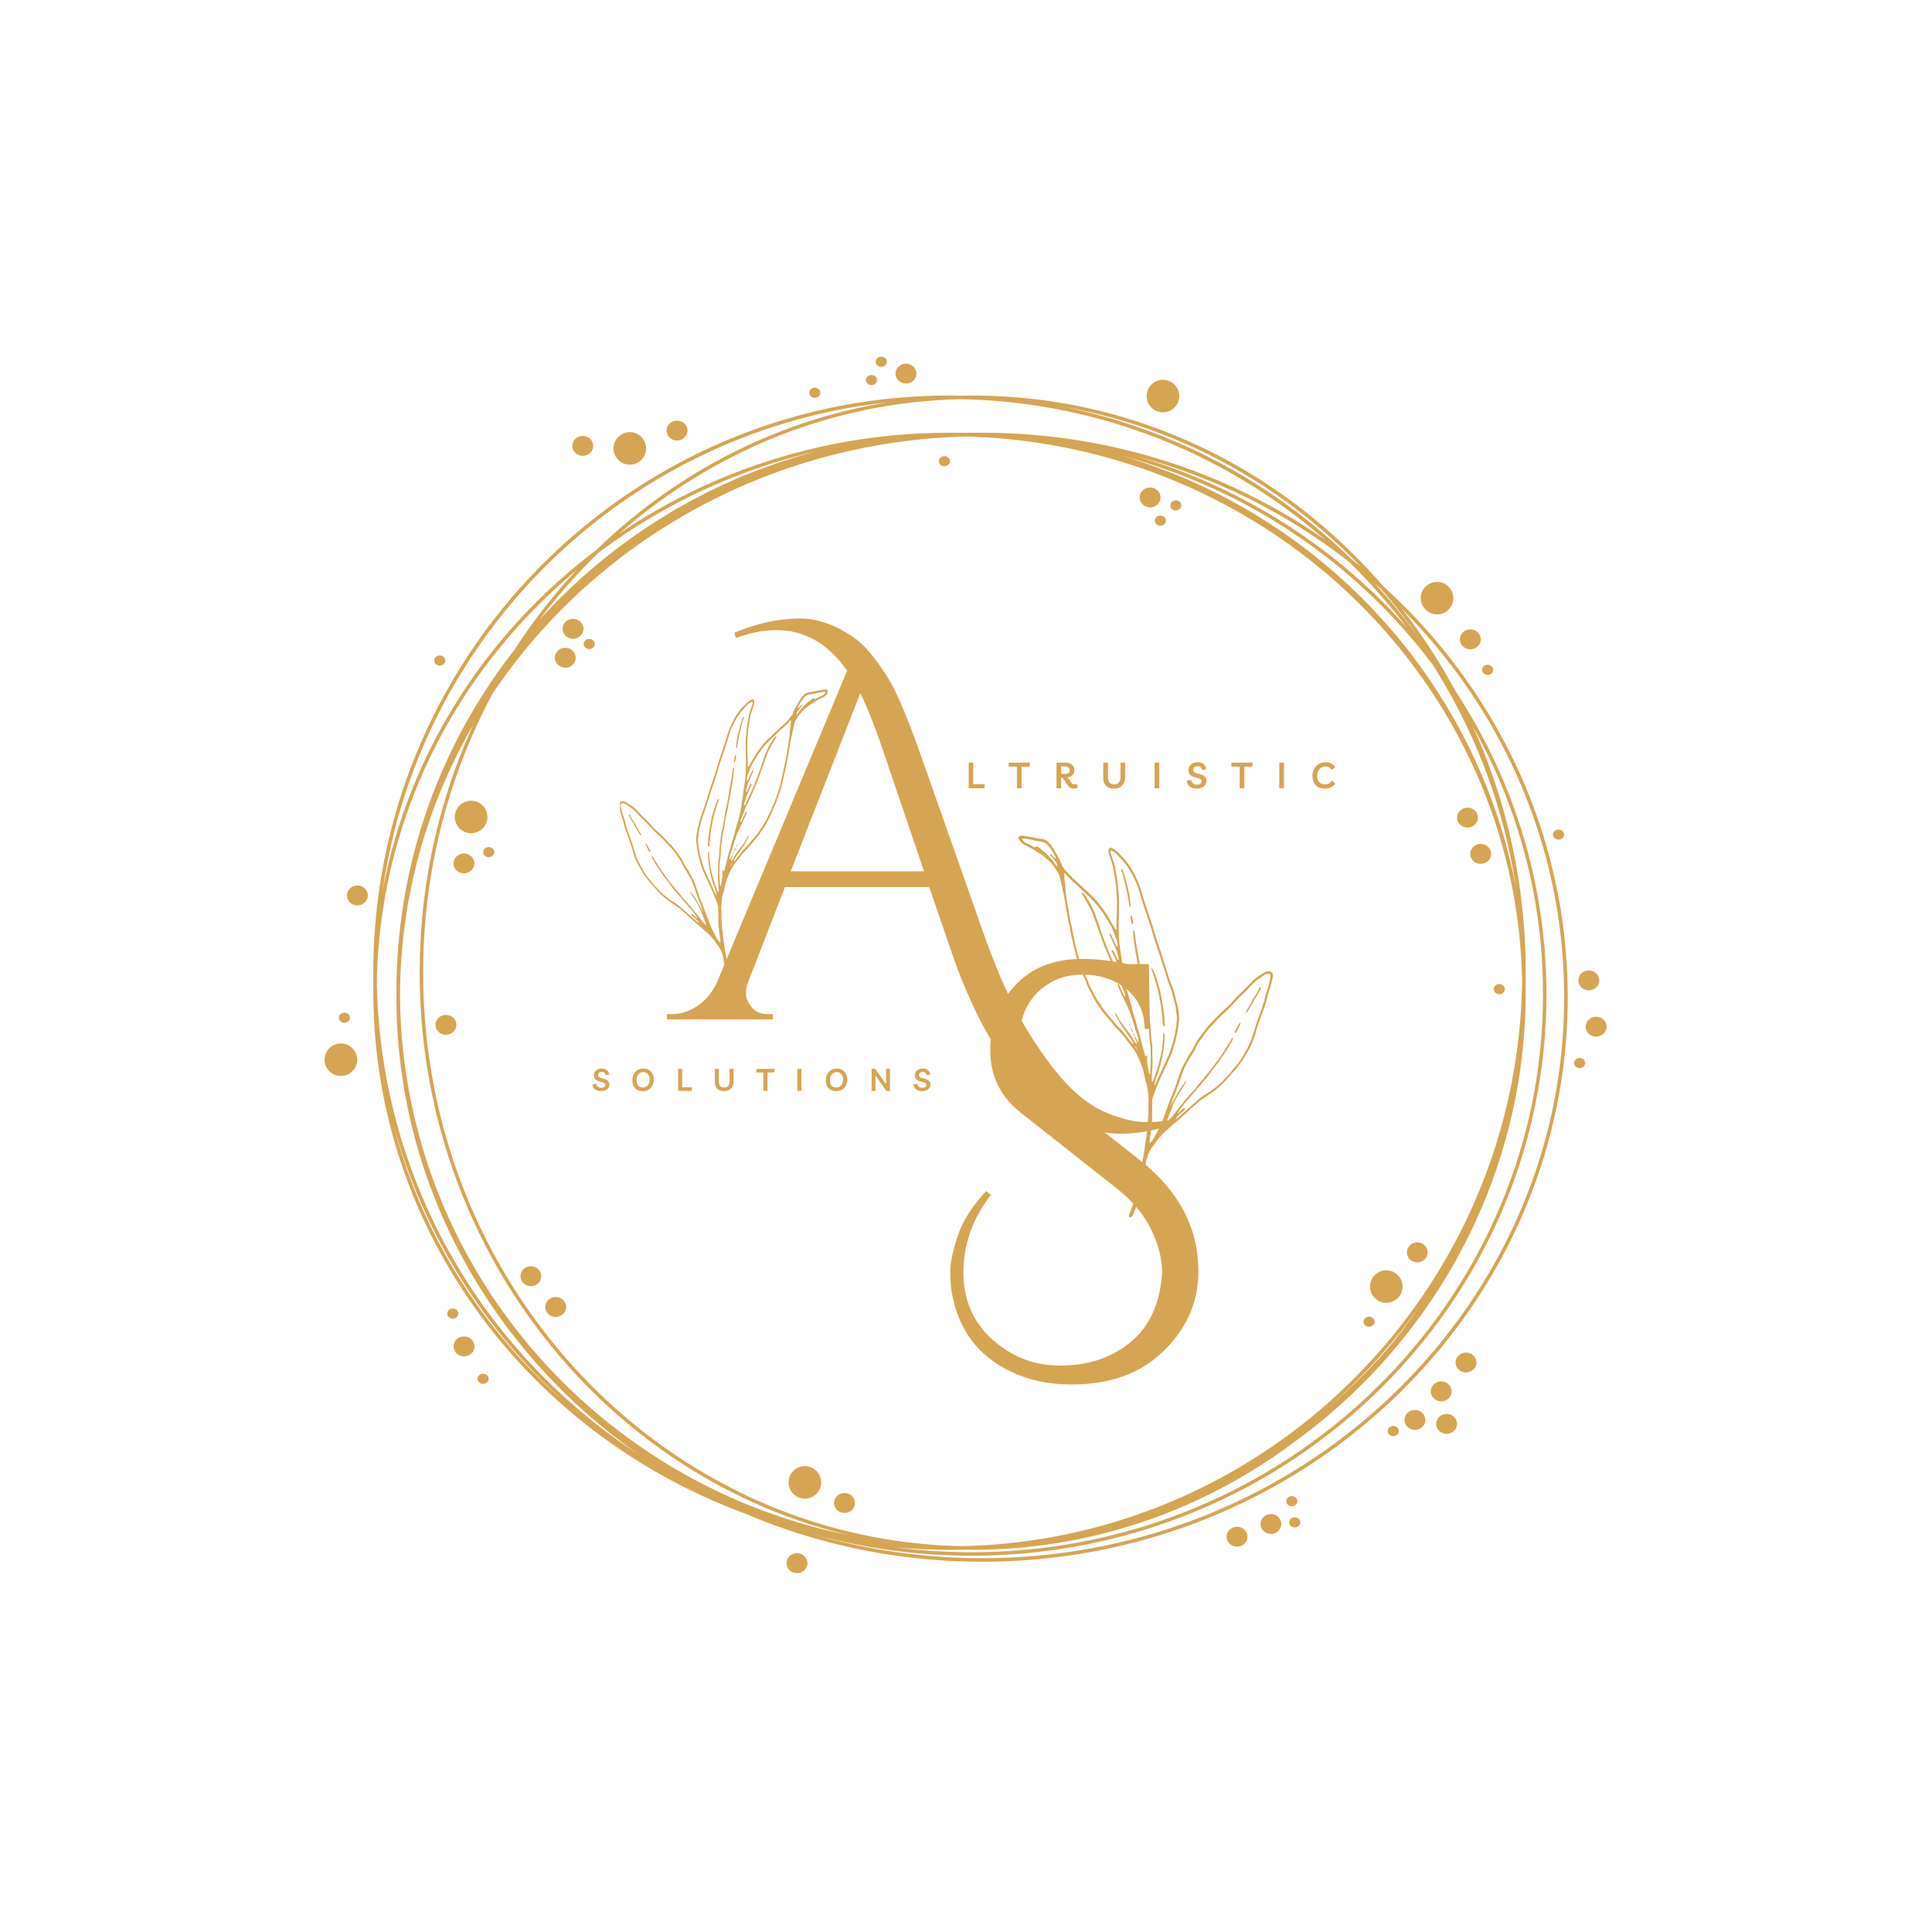 <?xml version="1.0" encoding="UTF-8"?>
<svg data-bbox="63 69.234 248.835 236.103" xmlns="http://www.w3.org/2000/svg" width="500" viewBox="0 0 375 375" height="500" data-type="color">
    <g>
        <defs>
            <clipPath id="c9a67af9-daf4-4a19-b48d-79fea84ec6b1">
                <path d="M63 69.203h248.98v236.25H63Zm0 0"/>
            </clipPath>
            <clipPath id="f27c066c-82bb-40a9-92fd-c3ee0c37c5ec">
                <path d="M197.633 162.184h49.5v74.25h-49.5Zm0 0"/>
            </clipPath>
            <clipPath id="84ea913f-7bee-48e8-96ca-f32eff0fa238">
                <path d="M120.348 133.813h40.265v60.75h-40.265Zm0 0"/>
            </clipPath>
        </defs>
        <g clip-path="url(#c9a67af9-daf4-4a19-b48d-79fea84ec6b1)">
            <path fill="#d6a553" d="M122.254 83.879a3.16 3.16 0 0 1 3.152 3.152 3.162 3.162 0 0 1-6.324 0c0-1.738 1.426-3.152 3.172-3.152M66.152 202.535c1.746 0 3.172 1.414 3.172 3.156 0 1.739-1.426 3.153-3.172 3.153A3.15 3.15 0 0 1 63 205.69a3.15 3.15 0 0 1 3.152-3.156m212.782-89.59a3.15 3.15 0 0 1 3.152 3.153 3.147 3.147 0 0 1-3.152 3.156 3.163 3.163 0 0 1-3.172-3.156c0-1.739 1.422-3.153 3.172-3.153m-53.215-39.23a3.166 3.166 0 0 1 3.172 3.156 3.162 3.162 0 0 1-6.324 0 3.16 3.16 0 0 1 3.152-3.156M309.8 197.352c1.12 0 2.035.863 2.035 1.925 0 1.067-.914 1.93-2.035 1.93-1.117 0-2.012-.863-2.012-1.93 0-1.062.895-1.925 2.012-1.925m-24.399-75.184c1.118 0 2.012.863 2.012 1.926 0 1.066-.894 1.93-2.012 1.93-1.12 0-2.035-.864-2.035-1.93 0-1.063.914-1.926 2.035-1.926M131.406 81.645c1.117 0 2.031.863 2.031 1.93 0 1.062-.914 1.929-2.03 1.929-1.118 0-2.012-.867-2.012-1.93 0-1.066.894-1.93 2.011-1.93m-18.3 2.976c1.117 0 2.03.863 2.03 1.926 0 1.066-.913 1.93-2.03 1.93-1.122 0-2.016-.864-2.016-1.93 0-1.063.894-1.926 2.015-1.926m-43.743 87.26c1.121 0 2.035.863 2.035 1.93 0 1.062-.914 1.93-2.035 1.93-1.117 0-2.011-.868-2.011-1.93 0-1.067.894-1.93 2.011-1.93m20.703 87.531c1.118 0 2.032.863 2.032 1.926 0 1.066-.914 1.93-2.032 1.93-1.12 0-2.015-.864-2.015-1.93 0-1.063.894-1.926 2.015-1.926m64.622 42.07c1.12 0 2.035.864 2.035 1.926 0 1.067-.914 1.93-2.036 1.93-1.117 0-2.011-.863-2.011-1.93 0-1.062.894-1.926 2.012-1.926m85.43-5.136c1.116 0 2.01.867 2.01 1.93s-.894 1.925-2.01 1.925c-1.122 0-2.036-.863-2.036-1.926s.914-1.93 2.035-1.93m44.429-33.813c1.117 0 2.035.864 2.035 1.93 0 1.062-.918 1.926-2.035 1.926s-2.012-.864-2.012-1.926c0-1.066.895-1.93 2.012-1.93m-4.82 5.61c1.117 0 2.035.863 2.035 1.93 0 1.062-.918 1.925-2.035 1.925-1.098 0-2.012-.863-2.012-1.926 0-1.066.914-1.93 2.012-1.93m-5.082 5.539c1.117 0 2.011.863 2.011 1.93 0 1.062-.894 1.925-2.011 1.925-1.122 0-2.036-.863-2.036-1.926 0-1.066.914-1.93 2.036-1.93m6.14.773c1.117 0 2.031.867 2.031 1.93 0 1.066-.914 1.93-2.03 1.93-1.118 0-2.016-.864-2.016-1.93 0-1.063.898-1.93 2.015-1.93m-34.101 19.426c1.117 0 2.011.863 2.011 1.926 0 1.066-.894 1.93-2.011 1.93-1.118 0-2.012-.864-2.012-1.93 0-1.063.894-1.926 2.012-1.926m4.046-3.477c.61 0 1.079.442 1.079.98 0 .544-.47.981-1.079.981-.59 0-1.058-.437-1.058-.98 0-.54.469-.98 1.058-.98m.59 4.114c.59 0 1.059.441 1.059.98 0 .543-.469.984-1.059.984-.61 0-1.078-.44-1.078-.984 0-.539.469-.98 1.078-.98m19.133-17.73c.59 0 1.059.437 1.059.98 0 .539-.469.98-1.059.98-.61 0-1.078-.441-1.078-.98 0-.543.469-.98 1.078-.98M169.148 72.792c.59 0 1.079.441 1.079.98 0 .54-.489.98-1.079.98s-1.078-.44-1.078-.98c0-.539.489-.98 1.078-.98m-83.78 54.43c.589 0 1.058.437 1.058.98 0 .54-.469.98-1.059.98-.61 0-1.078-.44-1.078-.98 0-.543.469-.98 1.078-.98m72.777-51.977c.59 0 1.078.442 1.078.98 0 .544-.489.981-1.078.981-.61 0-1.079-.437-1.079-.98 0-.54.47-.98 1.079-.98m12.914-6.012c.59 0 1.078.438 1.078.98 0 .54-.489.981-1.078.981s-1.079-.441-1.079-.98c0-.543.489-.98 1.079-.98M66.844 196.563c.59 0 1.078.437 1.078.98 0 .539-.488.977-1.078.977s-1.078-.438-1.078-.977c0-.543.488-.98 1.078-.98m21.047 57.425c.59 0 1.078.442 1.078.98 0 .544-.489.981-1.078.981-.61 0-1.079-.437-1.079-.98 0-.54.47-.98 1.079-.98m5.875 12.66c.609 0 1.078.438 1.078.98 0 .54-.469.977-1.078.977-.59 0-1.079-.437-1.079-.976 0-.543.489-.98 1.079-.98m212.843-61.289c.59 0 1.079.442 1.079.98 0 .544-.489.985-1.079.985s-1.078-.441-1.078-.984c0-.54.489-.98 1.078-.98m-4.086-44.343c.59 0 1.055.437 1.055.98 0 .54-.465.98-1.055.98-.609 0-1.078-.44-1.078-.98 0-.543.47-.98 1.078-.98m-13.765-31.985c.586 0 1.074.438 1.074.98 0 .544-.488.981-1.074.981-.59 0-1.078-.437-1.078-.98s.488-.98 1.078-.98m19.62 59.336c1.118 0 2.036.863 2.036 1.926 0 1.066-.918 1.93-2.035 1.93s-2.012-.864-2.012-1.93c0-1.063.895-1.926 2.012-1.926M175.86 70.586c1.098 0 2.012.867 2.012 1.93s-.914 1.925-2.012 1.925c-1.12 0-2.035-.863-2.035-1.925s.914-1.93 2.035-1.93M72.457 190.796v-2.003c0-61.824 50.102-112.02 111.84-112.02.812 0 1.644.012 2.46.028.692-.012 1.364-.02 2.055-.02 31.579 0 60.008 14.278 79.649 36.977 22.043 19.988 35.832 48.36 35.832 79.805 0 60.468-50.941 109.566-113.672 109.566-16.371 0-31.926-3.34-45.996-9.348-42.176-15.531-72.168-55.086-72.168-101.379zm19.438-50.187c-9.09 15.676-14.254 33.739-14.254 52.953v.18c.629 51.453 37.8 94.27 87.03 104.211-47.64-11.437-83.206-55.996-83.206-109.16 0-17.246 3.742-33.586 10.43-48.184m183.867-16.261a111 111 0 0 0-7.707-10.047 178 178 0 0 0-1.282-1.14 110 110 0 0 1 8.989 11.187m-102 175.984c4.84.629 9.781.957 14.804.957 61.227 0 110.926-48.531 110.926-108.309 0-18.828-4.922-36.539-13.605-51.972 5.777 12.726 9.316 26.765 10.09 41.562a106 106 0 0 1 .16 6.223v3.609c0 2.043-.059 4.07-.16 6.086-1.872 33.309-18.973 62.63-44.536 81.246-17.629 13.258-39.265 21.07-62.628 21.07q-.615 0-1.223-.007c-.344.004-.692.004-1.035.004h-.672q-.794.01-1.586.008-3.14 0-6.223-.168a121 121 0 0 1-4.312-.309m-1.504-222.223c-50.469 5.457-90.856 44.801-97.992 94.82 5-26.745 20.152-50.085 41.441-66.136 15.352-14.906 34.875-25.18 56.55-28.684m105.844 50.942c-14.641-19.492-35.79-34.035-60.293-40.57 38.879 11.44 68.75 43.68 76.418 83.652a111 111 0 0 0-16.125-43.082m-20.133 143.992a109.4 109.4 0 0 0 11.531-11.465 107 107 0 0 0 6.262-8.34 112 112 0 0 1-17.793 19.805m37.476-82.582c-1.058-57.524-48.722-104.102-107.914-105.742-38.597 1-72.394 20.691-91.976 50.011-8.54 16.012-13.422 34.45-13.422 54.063 0 60.617 46.527 109.996 104.297 111.312 59.828-1.132 108.14-49.68 109.015-109.644m-26.375 56.105c1.75 0 3.172 1.41 3.172 3.153a3.166 3.166 0 0 1-3.172 3.156 3.16 3.16 0 0 1-3.148-3.156 3.16 3.16 0 0 1 3.148-3.153m-43.84-146.492c.59 0 1.079.438 1.079.98 0 .54-.489.981-1.079.981s-1.078-.441-1.078-.98c0-.543.489-.98 1.078-.98m40.508 155.492c.59 0 1.078.442 1.078.98 0 .544-.488.981-1.078.981s-1.078-.437-1.078-.98c0-.54.488-.98 1.078-.98M114.363 124.012c.59 0 1.078.441 1.078.98 0 .543-.488.98-1.078.98-.586 0-1.074-.437-1.074-.98 0-.539.488-.98 1.074-.98m-22.937 31.41c1.75 0 3.176 1.414 3.176 3.156 0 1.738-1.426 3.152-3.176 3.152a3.16 3.16 0 0 1-3.149-3.152 3.16 3.16 0 0 1 3.149-3.156m195.969 8.387c1.117 0 2.03.863 2.03 1.93 0 1.062-.913 1.929-2.03 1.929-1.122 0-2.016-.867-2.016-1.93 0-1.066.894-1.93 2.016-1.93m-2.543-7.036c1.097 0 2.011.868 2.011 1.93 0 1.063-.914 1.93-2.011 1.93-1.118 0-2.036-.867-2.036-1.93s.918-1.93 2.036-1.93m-176.993 94.98c1.118 0 2.032.864 2.032 1.93 0 1.063-.914 1.93-2.032 1.93-1.12 0-2.015-.867-2.015-1.93 0-1.066.894-1.93 2.015-1.93m-4.82-5.964c1.117 0 2.012.863 2.012 1.926 0 1.066-.895 1.93-2.012 1.93s-2.012-.864-2.012-1.93c0-1.063.895-1.926 2.012-1.926m-16.492-48.797c1.117 0 2.035.863 2.035 1.926 0 1.066-.918 1.93-2.035 1.93s-2.012-.864-2.012-1.93c0-1.063.895-1.926 2.012-1.926m8.316-32.574c.59 0 1.078.437 1.078.98 0 .54-.488.98-1.078.98s-1.078-.44-1.078-.98c0-.543.488-.98 1.078-.98m128.375-69.793c1.117 0 2.012.863 2.012 1.926 0 1.066-.895 1.93-2.012 1.93-1.12 0-2.035-.864-2.035-1.93 0-1.063.914-1.926 2.035-1.926m51.852 146.527c1.12 0 2.015.86 2.015 1.926 0 1.063-.894 1.93-2.015 1.93-1.117 0-2.012-.867-2.012-1.93 0-1.066.895-1.926 2.012-1.926M183.3 88.535c.59 0 1.079.442 1.079.985 0 .539-.488.976-1.078.976s-1.078-.437-1.078-.976c0-.543.488-.985 1.078-.985m-27.085 196.04a3.166 3.166 0 0 1 3.172 3.155 3.166 3.166 0 0 1-3.172 3.157 3.15 3.15 0 0 1-3.153-3.157 3.15 3.15 0 0 1 3.153-3.156M109.73 125.737c1.098 0 2.012.864 2.012 1.93 0 1.062-.914 1.93-2.012 1.93-1.12 0-2.035-.868-2.035-1.93 0-1.066.914-1.93 2.035-1.93m-19.683 39.926c1.117 0 2.031.863 2.031 1.93 0 1.062-.914 1.926-2.031 1.926-1.121 0-2.016-.864-2.016-1.926 0-1.067.895-1.93 2.016-1.93m200.965 25.344c.59 0 1.078.441 1.078.98 0 .543-.488.985-1.078.985s-1.078-.442-1.078-.985c0-.539.488-.98 1.078-.98m-179.797-70.875c1.117 0 2.031.863 2.031 1.926 0 1.066-.914 1.93-2.031 1.93-1.121 0-2.016-.864-2.016-1.93 0-1.063.895-1.926 2.016-1.926M163.922 289.8c1.117 0 2.012.867 2.012 1.93s-.895 1.925-2.012 1.925c-1.121 0-2.035-.863-2.035-1.926s.914-1.93 2.035-1.93m64.297-192.676c.59 0 1.078.438 1.078.98 0 .54-.488.98-1.078.98s-1.078-.44-1.078-.98c0-.543.488-.98 1.078-.98m-69.809-9.508a112.3 112.3 0 0 0-42.277 19.703 111 111 0 0 0-11.488 13.078c14.093-15.652 32.68-27.25 53.765-32.78m103.485 21.48a114.35 114.35 0 0 0-41.364-20.55c20.684 6.035 38.86 17.777 52.61 33.348a113 113 0 0 0-11.246-12.797m2.335 1.008c-15.39-16.074-35.46-27.265-57.87-31.148 21.535 4.32 40.85 14.852 56.003 29.637.63.5 1.258 1 1.867 1.511M157.191 297.594c10.575 3.152 21.797 4.851 33.43 4.851 62.348 0 112.98-48.785 112.98-108.882 0-29.27-12.019-55.86-31.538-75.434a113.5 113.5 0 0 1 10.43 15.988c11.183 16.985 17.671 37.188 17.671 58.863 0 60.149-50.004 108.98-111.598 108.98-10.859 0-21.37-1.515-31.296-4.347zM76.258 217.84c5.43 21.707 17.652 40.855 34.367 55.203-16.41-14.395-28.57-33.5-34.367-55.203m180.957-113.055c-19.031-16.582-43.738-26.793-70.785-27.305-25.235.579-48.313 10.317-66.309 26.157C138.277 91.266 160.421 84 184.297 84c.445 0 .875.004 1.32.008.305-.004.61-.004.938-.004.242 0 .507 0 .773.004.406-.004.813-.008 1.238-.008.266 0 .528 0 .774.004q.64-.01 1.281-.008c24.867 0 47.867 7.715 66.594 20.79m-145.29 5.863c-23.26 19.372-38.187 47.907-38.777 79.813.567 38.43 20.618 72.172 50.692 91.75-28.406-19.926-46.89-52.227-46.89-88.649v-1.621c.12-24.77 8.64-47.59 22.898-65.804a111 111 0 0 1 12.078-15.489m0 0" fill-rule="evenodd" data-color="1"/>
        </g>
        <path fill="#d6a553" d="M142.539 122.82q6.654-2.767 12.781-2.766 5.107 0 10.531 3.78 2.965 2.05 6.657 7.985 2.448 4.078 6.234 14.813l12.469 35.39q4.293 11.862 8.734 18.86 4.452 6.997 8.125 10.53 3.687 3.53 7.672 4.954 3.996 1.437 6.61 1.438 2.606-.001 4.656-.407l.093 1.016q-4.91 1.64-9.609 1.64-4.706-.001-9.406-2.406-4.706-2.409-8.797-6.687-8.8-8.906-14.922-27.11l-4-11.656h-28.016l-7.047 18.203a6.4 6.4 0 0 0-.515 2.469q0 1.22 1.078 2.61 1.078 1.375 3.328 1.374h.813v1.016H129.46v-1.016h.906q2.468.002 4.813-1.484 2.355-1.483 3.89-4.453l25.36-60.734q-5.533-7.875-13.704-7.875-3.69 0-7.875 1.53Zm10.937 46.312h25.875l-8.078-23.828q-2.344-6.844-4.297-10.735Zm0 0" data-color="1"/>
        <path fill="#d6a553" d="M192.324 231.916c-3.555 4.637-5.328 9.648-5.328 15.031q-.001 9.61 8.078 14.938 4.7 3.17 10.687 3.172c3.989 0 7.446-.79 10.375-2.36 5.532-2.867 8.633-7.672 9.313-14.422.07-.468.11-.941.11-1.422q0-3.779-2.11-8.171c-1.399-2.938-3.664-5.633-6.797-8.094l-18.406-14.516q-6.034-4.701-6.032-12.156 0-7.468 4.797-12.625c3.207-3.445 7.54-5.172 13-5.172q4.091.001 8.891 1.016h4.094l.203 12.578h-1.016q-.11-4.906-3.531-7.719-3.423-2.812-8.594-2.812c-3.437 0-6.32 1.14-8.64 3.421q-3.47 3.423-3.47 8.797 0 5.362 4.5 8.953l18.907 14.922q11.25 8.895 11.25 21.469-.002 9.408-7.469 16.156-6.438 5.826-17.172 5.828-6.549-.002-11.656-2.453-9.61-4.499-11.562-15.343-.298-1.625-.297-4.125 0-2.513 1.422-6.86 1.435-4.342 5.531-8.75Zm0 0" data-color="1"/>
        <g clip-path="url(#f27c066c-82bb-40a9-92fd-c3ee0c37c5ec)">
            <path fill="#d6a553" d="M240.738 206.387c-.445.574-.847 1.183-1.383 1.691q-.163.165-.304.352c-.235.277-.446.578-.73.808q-.147.135-.258.293-.592.732-1.317 1.328l-.766.66c-.52.442-1.105.778-1.656 1.168-.426.297-.86.586-1.285.883a2 2 0 0 0-.312.235c-.418.43-.903.785-1.356 1.175-.312.274-.601.57-.902.856-.153.14-.313.277-.465.418-.266.25-.555.469-.809.73-.234.243-.511.446-.77.66-.394.336-.804.66-1.167 1.036a6 6 0 0 1-.414.355c-.985.817-1.875 1.719-2.59 2.793a9 9 0 0 1-.469.621 6 6 0 0 0-1.047 1.992c-.054.176-.117.348-.175.52q-.135.408-.176.836c-.059.57-.133 1.137-.203 1.703a14 14 0 0 1-.399 1.988q-.093.341-.144.688a8.6 8.6 0 0 1-.29 1.293 145 145 0 0 1-.956 3.133q-.205.59-.47 1.16-.1.211-.257.386a.5.5 0 0 1-.191.122c-.11.05-.282-.04-.313-.153a.65.65 0 0 1 .02-.46c.425-.9.68-1.852.957-2.802.21-.718.445-1.44.617-2.175.133-.555.289-1.11.367-1.676.027-.207.09-.406.133-.61.062-.335.125-.667.18-1 .109-.69.207-1.386.324-2.078.152-.925.351-1.843.465-2.77.12-.98.332-1.948.359-2.94.008-.231.062-.465.098-.696.07-.437.144-.87.113-1.32q.001-.116.02-.23a24 24 0 0 0 .078-2.962.5.5 0 0 1 0-.156c.082-.465.03-.93.007-1.398-.047-.914-.172-1.809-.43-2.688a19 19 0 0 1-.472-1.894q-.123-.652-.355-1.274c-.278-.73-.555-1.46-.915-2.156q-.53-1.05-1.273-1.957a35 35 0 0 1-1.098-1.418 13 13 0 0 0-1.27-1.473c-.41-.402-.788-.824-1.144-1.27-.558-.718-1.172-1.39-1.742-2.097-.062-.082-.129-.164-.187-.25-.43-.617-.871-1.234-1.286-1.863a6.3 6.3 0 0 1-.566-1.02c-.14-.332-.324-.652-.5-.972-.316-.598-.625-1.196-.836-1.844a10 10 0 0 0-.527-1.215 10 10 0 0 1-.453-1.082c-.305-.855-.602-1.719-.899-2.578-.058-.172-.101-.352-.144-.527-.157-.657-.352-1.305-.47-1.973q-.105-.575-.269-1.137a11 11 0 0 1-.234-1.144 36 36 0 0 0-.383-1.914c-.195-.864-.336-1.739-.488-2.606-.145-.847-.277-1.695-.418-2.543a2.3 2.3 0 0 0-.094-.457c-.117-.32-.168-.656-.215-.992a1 1 0 0 0-.023-.152c-.2-.754-.379-1.516-.543-2.274-.063-.285-.219-.531-.375-.77-.168-.261-.328-.527-.496-.792-.192-.305-.43-.582-.664-.864-.235-.28-.477-.55-.778-.761a2.2 2.2 0 0 1-.355-.301 5 5 0 0 0-1.504-1.098 1 1 0 0 1-.203-.12c-.52-.391-1.09-.708-1.672-1-.21-.106-.402-.235-.625-.317a1.73 1.73 0 0 1-.75-.543c-.195-.238-.441-.446-.547-.754-.066-.191.043-.445.246-.496q.077-.024.153-.035.117-.019.234-.02.194.004.387.031c.793.137 1.59.27 2.379.43.332.066.664.149 1 .152.382.004.695.196 1.023.344a.3.3 0 0 1 .066.043c.297.328.676.574.915.957.109.176.238.344.34.524.437.796.933 1.562 1.324 2.386q.175.346.304.715.129.375.375.68.51.69 1.114 1.3c.597.587 1.175 1.18 1.828 1.704.324.375.71.683 1.07 1.023.473.442.922.906 1.41 1.34a10.8 10.8 0 0 1 1.512 1.672q.37.503.746 1a20 20 0 0 1 1.469 2.3c.289.52.59 1.036.89 1.551q.048.1.137.036a.18.18 0 0 0 .086-.118c.012-.312.023-.625.012-.933-.02-.653.015-1.3.05-1.953.02-.336.047-.672.02-1.012a4 4 0 0 1 .02-.621q.036-.86-.043-1.715-.06-.662-.082-1.324a16 16 0 0 0-.262-2.168c-.11-.617-.215-1.23-.32-1.848a8 8 0 0 0-.407-1.582c-.203-.535-.36-1.09-.523-1.637a.93.93 0 0 1 .098-.753c.085-.165.304-.25.464-.184.098.039.192.082.278.137.46.297.894.62 1.265 1.03.243.27.508.52.762.778.25.258.457.563.688.844.824.996 1.378 2.137 1.921 3.293.422.898.739 1.832 1.016 2.785.445 1.55.965 3.078 1.484 4.602.38 1.11.711 2.23 1.055 3.351.313 1.02.621 2.04 1 3.035.156.415.27.844.406 1.262.414 1.29.809 2.582 1.196 3.875.195.649.465 1.27.703 1.903.222.585.426 1.171.55 1.785.11.511.266 1.007.399 1.511.254.985.371 1.993.418 3.008a.7.7 0 0 1-.004.156c-.098.75-.191 1.5-.305 2.243-.054.359-.14.714-.222 1.07q-.083.382-.184.758a238 238 0 0 1-.441 1.578 10.7 10.7 0 0 1-.649 1.75c-.273.562-.507 1.14-.77 1.707-.437.941-.89 1.879-1.32 2.824-.363.809-.656 1.64-.953 2.473-.109.32-.27.629-.332.957-.058.328-.015.672-.03 1.008q-.059 1.093-.04 2.187c.023 1.223-.113 2.442-.297 3.649-.035.257-.086.515-.117.773-.031.285-.05.57-.066.855 0 .036.046.079.078.11.007.008.05-.012.066-.028.441-.484.774-1.046 1.082-1.617.195-.367.356-.754.547-1.12.5-.946.836-1.962 1.242-2.946.2-.477.344-.98.52-1.469.332-.933.691-1.851 1.07-2.765q.324-.751.578-1.532c.238-.742.492-1.48.75-2.218a9 9 0 0 1 .36-.864q.375-.813.832-1.586.067-.094.125-.199c.21-.539.558-.996.878-1.469.309-.457.516-.96.762-1.449q.11-.247.262-.476c.578-.801 1.14-1.618 1.758-2.391.367-.465.746-.934 1.199-1.332a1 1 0 0 0 .11-.106c.37-.507.87-.894 1.28-1.367.22-.254.481-.469.731-.699.402-.367.824-.719 1.215-1.098q.505-.491.945-1.035c.39-.488.856-.906 1.293-1.351.418-.426.895-.793 1.258-1.278.45-.36.766-.843 1.203-1.218q.381-.334.797-.625c.367-.247.754-.461 1.117-.715.223-.157.461-.235.711-.313q.389-.106.766.051.333.106.375.457c.027.207.023.414-.02.621q-.23 1.149-.59 2.262c-.18.543-.351 1.086-.48 1.644-.133.582-.313 1.157-.48 1.73-.044.15-.118.29-.169.434-.347.954-.699 1.907-1.035 2.864a22 22 0 0 0-.531 1.71c-.203.786-.488 1.536-.793 2.282a6.5 6.5 0 0 1-.484.976c-.59.922-1.043 1.926-1.735 2.782m-20.406-3.219a.6.6 0 0 0-.016-.14c-.027-.063-.074-.067-.109-.02-.004.012.02.047.035.062.035.032.078.063.113.094a.23.23 0 0 0 .094.262q.087.073.18.133a1 1 0 0 0 0 .14q.012.035.043.051a.07.07 0 0 0 .062.008c.036-.02.032-.063-.015-.106-.031-.03-.074-.054-.114-.086.032-.113-.015-.195-.093-.261zm-.105-1.996q.163.116.246.297.177.344.367.683c.012.016.043.024.066.028.063.015.102-.012.094-.082a6 6 0 0 0-.41-1.66c-.113-.262-.227-.528-.281-.805a9 9 0 0 0-.297-1.051c-.149-.445-.266-.898-.461-1.324-.164-.746-.508-1.422-.824-2.106-.52-1.132-1.059-2.257-1.586-3.39a5 5 0 0 1-.188-.512.25.25 0 0 1 .082-.27c.05-.043.102-.023.133.036q.084.174.16.355.37.945.84 1.844c.039.066.09.129.144.183.012.012.047.012.07.004a.1.1 0 0 0 .044-.047.65.65 0 0 0-.059-.382q-.272-.686-.554-1.371c-.098-.243-.215-.477-.293-.723a10.6 10.6 0 0 0-.7-1.652c-.164-.325-.316-.653-.472-.985-.438-.941-.88-1.887-1.258-2.851-.238-.61-.524-1.192-.758-1.797-.266-.68-.492-1.371-.734-2.059-.254-.71-.496-1.426-.766-2.129-.148-.386-.297-.773-.422-1.172a13 13 0 0 0-.887-2.078c-.484-.918-.984-1.832-1.554-2.703a.2.2 0 0 1-.02-.074c-.02-.059 0-.11.059-.125.047-.008.113-.016.144.008.23.207.461.418.61.699.226.437.504.851.777 1.262q.187.3.328.617c.153.336.27.68.43 1.004.387.797.64 1.648.933 2.48.38 1.078.72 2.176 1.141 3.238.426 1.09.8 2.2 1.3 3.258.337.703.614 1.438.985 2.125.063.114.11.235.164.352.16.355.317.715.48 1.066a.6.6 0 0 0 .157.168c.016.012.055.008.074 0a.08.08 0 0 0 .043-.05c.012-.32-.097-.61-.199-.907-.117-.344-.27-.676-.32-1.043a1.5 1.5 0 0 0-.098-.293 20 20 0 0 0-.715-1.644 33 33 0 0 1-.476-.985c-.016-.035.011-.097.035-.14.031-.055.16-.055.207-.004q.113.104.191.238c.235.492.461.988.692 1.484a.5.5 0 0 0 .097.114.12.12 0 0 0 .07.023c.055 0 .09-.035.079-.101-.11-.559-.196-1.13-.407-1.664a33 33 0 0 0-.609-1.434c-.254-.57-.52-1.137-.777-1.703a.1.1 0 0 1-.008-.078.3.3 0 0 1 .082-.11.08.08 0 0 1 .074 0c.176.094.235.278.309.438.254.543.488 1.094.738 1.637.074.168.172.316.262.476.008.008.05.008.07 0 .02-.012.043-.035.047-.05a4.4 4.4 0 0 0-.16-1.31q-.011-.037-.028-.073c-.277-.586-.464-1.215-.726-1.809-.246-.57-.563-1.11-.867-1.652-.266-.477-.606-.91-.864-1.391a4 4 0 0 0-.312-.45c-.14-.187-.293-.366-.422-.562-.469-.726-1.082-1.328-1.664-1.957q-.24-.259-.492-.5c-.395-.375-.805-.734-1.196-1.117-.593-.582-1.156-1.195-1.828-1.695-.039-.031-.082-.063-.117-.102-.488-.539-1.05-1.008-1.504-1.578a.15.15 0 0 0-.066-.043c-.024-.012-.055-.023-.07-.016-.036.028-.094.067-.09.094.047.543.097 1.086.164 1.63.054.464.144.925.133 1.394q0 .158.023.312c.133.953.223 1.918.41 2.86.297 1.48.457 2.984.86 4.44.168 1.028.386 2.048.613 3.063.148.688.3 1.375.508 2.047.234.77.507 1.528.773 2.29.149.417.3.831.473 1.238.27.648.578 1.28.812 1.941.168.469.434.887.649 1.332.41.844.836 1.676 1.379 2.445.492.704.93 1.442 1.496 2.094q.97 1.114 1.902 2.27.154.176.324.336c.559.547 1.07 1.132 1.543 1.754.367.5.758.988 1.149 1.476q.094.14.265.145c.035-.11-.027-.203-.074-.286-.226-.378-.437-.773-.703-1.125-.395-.52-.75-1.062-1.129-1.585-.504-.704-.902-1.461-1.34-2.196-.09-.16-.172-.32-.242-.492a.8.8 0 0 1-.05-.223q0-.04.019-.07c.047.004.117.004.133.031.144.246.277.5.414.75.187.344.37.688.605 1 .484.64.969 1.285 1.445 1.934.309.422.63.832.871 1.297q.176.35.391.676c.055.082.152.132.238.191q.037.018.075 0a.08.08 0 0 0 .023-.066c-.055-.34-.23-.633-.371-.938-.059-.121-.102-.242-.043-.375Zm7.195 13.039c-.055.082-.113.16-.164.246-.012.02-.008.047-.008.074.04-.015.09-.023.117-.054.07-.079.098-.168.028-.266.113-.172.257-.332.332-.524.132-.316.328-.593.5-.882.183-.317.335-.649.535-.953.367-.567.754-1.122 1.14-1.68q.117-.152.258-.285c.016-.016.047-.012.074-.016.004.024.024.055.012.074a10 10 0 0 1-.566 1.016c-.43.676-.918 1.32-1.262 2.055-.43.629-.688 1.34-.953 2.043-.082.222-.137.453-.242.66-.309.636-.516 1.304-.75 1.969-.024.066 0 .097.086.082.355-.407.773-.797 1.117-1.254q.42-.564.847-1.121c.125-.168.239-.348.387-.489.313-.285.543-.629.797-.957.242-.308.457-.644.734-.914.317-.312.59-.656.875-.992.118-.14.246-.266.371-.398a5 5 0 0 0 .313-.348 21 21 0 0 1 1.39-1.684c.446-.476.786-1.039 1.25-1.496 1.012-1.355 2.024-2.71 2.965-4.117a1.3 1.3 0 0 0 .168-.262c.13-.347.352-.636.555-.937.277-.41.567-.813.754-1.274a.1.1 0 0 1 .05-.054c.052-.04.106-.04.138.004.062.085.058-.047.042.054-.035.293-.16.547-.308.793-.121.203-.27.39-.36.602a4.3 4.3 0 0 1-.43.742c-.41.602-.827 1.2-1.237 1.8-.13.196-.227.41-.368.598-.136.188-.3.352-.453.532-.05.058-.09.125-.136.187l-1.583 2.133c-.14.187-.277.383-.445.543-.3.289-.543.629-.816.941-.133.16-.254.336-.403.477a5 5 0 0 0-.554.652c-.207.266-.41.543-.653.778-.246.23-.468.484-.671.754a4 4 0 0 1-.344.425c-.488.473-.867 1.04-1.281 1.57-.223.29-.418.598-.622.899-.02.031-.003.09-.003.133.023-.008.058-.004.074-.02.074-.074.14-.152.21-.226q.371-.405.817-.715c.086-.047.152-.031.207.047.027.039.05.11.035.14a1.3 1.3 0 0 1-.222.313c-.153.137-.34.238-.493.379-.367.328-.765.629-1.023 1.058-.012.024-.008.051-.016.079q-.017.062.047.027c.203-.113.395-.246.567-.402.304-.282.617-.555.925-.833q1.167-1.035 2.332-2.074c.31-.273.618-.554.95-.804.414-.317.847-.606 1.293-.875a11 11 0 0 0 1.703-1.22c.527-.46 1.097-.882 1.52-1.452q.08-.087.167-.16c.344-.356.696-.704 1.02-1.075.242-.27.445-.578.68-.855.246-.3.519-.578.765-.879a10 10 0 0 0 .934-1.348c.32-.562.629-1.136.941-1.703q.615-1.095.996-2.285c.121-.398.227-.805.38-1.191.116-.29.198-.586.284-.887.137-.473.278-.941.461-1.406.324-.82.66-1.641.867-2.504.032-.125.086-.242.125-.367.075-.223.172-.438.215-.665.184-.976.508-1.91.813-2.847a10 10 0 0 0 .367-1.676 1.6 1.6 0 0 0-.008-.387c-.012-.129-.133-.23-.262-.25a1.1 1.1 0 0 0-.82.176c-.305.2-.601.41-.906.606-.817.527-1.504 1.199-2.149 1.91-.367.41-.754.797-1.148 1.168a38 38 0 0 0-1.793 1.847 28 28 0 0 1-1.988 1.977c-.485.434-.934.902-1.399 1.351-.277.418-.656.747-1 1.09-.422.43-.8.887-1.144 1.38-.106.148-.223.292-.328.437q-.498.697-.996 1.398a3.2 3.2 0 0 0-.305.543q-.299.678-.672 1.317c-.356.578-.73 1.14-1.066 1.726-.41.727-.786 1.469-1.07 2.25-.239.66-.458 1.328-.696 1.988-.27.758-.524 1.528-.844 2.266-.23.523-.398 1.07-.601 1.602-.016.039.02.097.03.148Zm-4.82-9.399q.138.107.101.278c-.09.597-.039 1.191.07 1.785.094.512.176 1.023.27 1.535.008.04.055.07.086.106.035-.036.094-.07.098-.106.046-.648.097-1.297.12-1.945.02-.496.016-.988.008-1.485-.007-.804-.003-1.613-.117-2.414-.043-.308-.07-.62-.101-.93q-.107-.971-.114-1.948a4 4 0 0 0-.05-.465c-.102-.825-.254-1.645-.301-2.477a2.8 2.8 0 0 0-.137-.766c-.168-.5-.238-1.015-.32-1.527-.184-1.183-.367-2.367-.656-3.527a9 9 0 0 1-.106-.54c-.289-1.558-.57-3.12-.871-4.679a45 45 0 0 1-.66-4.789.44.44 0 0 1 .047-.223c.015-.039.078-.054.125-.07.011-.004.047.023.054.043.118.32.145.66.192.992.101.774.176 1.55.336 2.313.133.609.222 1.23.332 1.843.152.875.297 1.746.453 2.618q.106.616.23 1.226c.032.153.098.297.121.45.227 1.285.446 2.566.668 3.847.07.41.11.832.23 1.227.24.75.317 1.527.4 2.304.046.438.081.88.152 1.317.058.36.078.722.097 1.086.051.8.086 1.609.211 2.406q.114.654.11 1.32c-.008.621-.004 1.246.03 1.867.044.832-.023 1.664-.097 2.493-.054.652-.043 1.3-.035 1.949q.011.039.04.066c.042-.015.105-.027.124-.062q.095-.166.16-.348c.137-.394.262-.789.395-1.184.125-.37.266-.734.379-1.109q.217-.748.406-1.508c.211-.855.461-1.707.496-2.597 0-.055.016-.106.02-.157.07-.8.23-1.597.175-2.41q.005-.036.016-.074.012-.113.117-.066a.1.1 0 0 1 .059.046c.113.243.113.504.097.762a38 38 0 0 1-.152 1.867 22 22 0 0 1-.582 3.141c-.16.633-.316 1.266-.55 1.871-.262.68-.458 1.383-.665 2.078-.043.145-.078.29-.043.442.024-.012.059-.02.067-.04.258-.539.508-1.082.761-1.62q.456-.99.91-1.981c.333-.734.669-1.465.997-2.203.129-.285.238-.574.336-.871.18-.57.336-1.149.515-1.719.164-.523.297-1.05.39-1.59.048-.285.09-.566.15-.847.124-.586.167-1.184.222-1.778q.047-.55-.047-1.09-.06-.385-.098-.777a7 7 0 0 0-.234-1.383c-.187-.676-.36-1.355-.543-2.035a12 12 0 0 0-.422-1.254c-.133-.34-.258-.68-.367-1.027-.184-.57-.375-1.137-.543-1.711-.277-.95-.598-1.883-.902-2.824-.086-.27-.168-.547-.262-.817a64 64 0 0 1-.992-3.039c-.074-.25-.172-.492-.235-.742-.191-.758-.398-1.508-.695-2.23-.082-.192-.14-.395-.203-.59-.113-.348-.21-.7-.328-1.043-.164-.493-.352-.98-.512-1.473-.265-.82-.492-1.645-.75-2.465-.285-.89-.512-1.8-.965-2.629-.027-.043-.039-.094-.062-.144-.453-1.024-1.031-1.98-1.668-2.907a3 3 0 0 0-.29-.367c-.488-.539-.972-1.082-1.468-1.613q-.45-.499-1.066-.77c-.086-.039-.227.067-.22.16q.014.195.056.383c.074.25.168.497.25.743.175.543.355 1.086.53 1.632q.083.218.095.454c0 .265.066.515.113.77.097.562.187 1.128.316 1.687q.043.229.051.464c.055.672.09 1.348.168 2.02.059.594.082 1.191.078 1.789.008 1.77-.105 3.54-.066 5.309.015.675.031 1.347.097 2.023.067.727.141 1.45.258 2.168.16.977.305 1.953.453 2.934.055.382.11.77.16 1.156.036.285.036.574.09.855.153.817.325 1.633.493 2.446.027.129.078.25.117.375.238.824.484 1.644.707 2.472.289 1.055.523 2.121.906 3.149.027.07.039.148.062.226.137.528.258 1.063.422 1.582.2.618.395 1.235.54 1.871.238 1.067.562 2.11.816 3.172l.035.07c.031.055.082.07.129.028.074-.074.137-.156.203-.234Zm-21.758-40.328a1 1 0 0 0 .133-.082c.125-.144.27-.148.418-.058q.263.163.515.355.637.504 1.238 1.055c.446.406.829.855 1.215 1.309a.9.9 0 0 1 .176.253c.113.305.363.504.535.762.024.031.09.031.137.047a.2.2 0 0 0 .016-.078c-.059-.285-.137-.567-.329-.781-.347-.387-.601-.848-1.003-1.184a.23.23 0 0 1-.07-.137q-.001-.071.034-.136c.008-.008.055-.008.075 0 .18.066.3.207.414.347.132.16.261.324.445.426a.2.2 0 0 0 .129-.004.1.1 0 0 0 .008-.07c-.215-.414-.414-.84-.657-1.238a9 9 0 0 0-.73-1.008c-.426-.516-.934-.887-1.637-.946a7 7 0 0 1-1.304-.222c-.528-.145-1.07-.203-1.606-.305a2.6 2.6 0 0 0-.46-.031c-.04 0-.083.05-.118.086a.08.08 0 0 0 0 .07c.21.371.484.664.914.79.121.034.23.112.348.171.183.094.367.191.554.281.211.102.387.262.61.328m23.008 46.817q.051-.078-.02-.063c-.012.004-.016.035-.023.055Zm0 0" data-color="1"/>
        </g>
        <path fill="#d6a553" d="M223.656 187.969q.071.083.125.183c.305.715.617 1.43.852 2.172l.023.074c.09.567.285 1.106.473 1.645q.036.11.055.227c.316 1.656.605 3.32.816 4.992.016.156.023.308.027.465.008.34.008.675.07 1.007q.017.157-.007.309-.005.136-.133.172-.135.024-.176-.11a1 1 0 0 1-.058-.222 7 7 0 0 1-.078-.778 7 7 0 0 0-.106-1.16 1.2 1.2 0 0 1-.031-.234c.023-.52-.125-1.024-.168-1.54a2 2 0 0 0-.02-.155c-.097-.48-.254-.953-.3-1.446-.047-.496-.2-.965-.293-1.449-.047-.254-.145-.5-.215-.746-.23-.797-.438-1.602-.711-2.387a39 39 0 0 1-.328-.957c0-.023.007-.043.03-.054q.077-.013.153-.008m0 0" data-color="1"/>
        <path fill="#d6a553" d="M217.79 168.672c.023.016.054.027.062.047.03.07.062.14.085.215.188.593.38 1.187.563 1.78q.09.3.148.606.118.573.282 1.133.22.745.312 1.52c.074.593.164 1.183.215 1.777a.8.8 0 0 1-.043.223c-.004.015-.043.027-.062.03a.1.1 0 0 1-.067-.023.12.12 0 0 1-.05-.058 1.3 1.3 0 0 1-.087-.297c-.046-.754-.253-1.484-.355-2.227a3 3 0 0 0-.078-.382c-.34-1.332-.578-2.692-1.05-3.989-.036-.097-.063-.203.003-.297.02-.03.078-.039.121-.058m0 0" data-color="1"/>
        <path fill="#d6a553" d="M219.898 179.363a.4.4 0 0 1-.066.032.1.1 0 0 1-.062-.024.1.1 0 0 1-.047-.059 5 5 0 0 1-.274-1.515c0-.04.047-.082.086-.113.05-.043.164.02.18.093.074.485.246.95.238 1.442a.7.7 0 0 1-.055.144m0 0" data-color="1"/>
        <path fill="#d6a553" d="M222.625 204.809c-.016-.047-.05-.094-.047-.133.008-.043.055-.063.086-.094.012.012.035.023.035.035a.1.1 0 0 1-.008.074q-.041.061-.09.121Zm0 0" data-color="1"/>
        <path fill="#d6a553" d="M244.191 192.32c.094-.21.18-.425.282-.632.015-.036.086-.051.132-.055.063-.008.153.105.141.156a.7.7 0 0 1-.043.149c-.355.597-.633 1.246-1.062 1.8a.7.7 0 0 0-.078.133c-.196.516-.516.953-.805 1.414q-.105.165-.18.34c-.144.34-.363.629-.578.918-.043.055-.098.055-.121.012a.25.25 0 0 1-.035-.14.4.4 0 0 1 .05-.145c.325-.56.645-1.118.97-1.676a1 1 0 0 0 .105-.207c.097-.332.308-.598.496-.875.254-.387.523-.77.726-1.192m0 0" data-color="1"/>
        <path fill="#d6a553" d="M240.504 198.703c.07-.07.125-.129.18-.176.02-.015.043-.023.066-.015.059.02.09.066.066.117-.289.598-.582 1.2-.875 1.797a.1.1 0 0 1-.054.054.23.23 0 0 1-.145.012.17.17 0 0 1-.09-.105.22.22 0 0 1 .004-.149c.285-.523.57-1.039.848-1.535m0 0" data-color="1"/>
        <path fill="#d6a553" d="M219.875 200.324c-.227-.23-.387-.488-.34-.832l-.027.008c.16.152.254.352.34.555a.29.29 0 0 1 0 .277Zm0 0" data-color="1"/>
        <path fill="#d6a553" d="M220.25 201.164c-.184-.133-.285-.293-.195-.527l-.024.008c.156.14.246.304.196.527Zm0 0" data-color="1"/>
        <path fill="#d6a553" d="M219.348 199.18a.57.57 0 0 1-.18-.309c-.004-.023-.012-.062 0-.07q.088-.059.121.043c.055.11.102.219.035.344Zm0 0" data-color="1"/>
        <path fill="#d6a553" d="M219.324 199.188c.113.07.196.164.184.312l.027-.008c-.11-.074-.195-.168-.187-.312Zm0 0" data-color="1"/>
        <path fill="#d6a553" d="M219.852 200.332c.109.074.21.156.18.313l.023-.008c-.118-.07-.207-.157-.18-.313Zm0 0" data-color="1"/>
        <path fill="#d6a553" d="M116.683 211.784q-.75 0-1.172-.328c-.281-.227-.446-.555-.485-.985l.735-.109q.107.767.953.766.374 0 .578-.141a.5.5 0 0 0 .203-.422.4.4 0 0 0-.203-.36q-.205-.122-.656-.234a3.4 3.4 0 0 1-.719-.234 1.2 1.2 0 0 1-.469-.375q-.157-.246-.156-.656 0-.374.188-.672.2-.294.546-.453.34-.172.797-.172.593 0 .969.312.388.315.453.86l-.687.11q-.128-.624-.766-.626a.77.77 0 0 0-.516.172.52.52 0 0 0-.187.422c0 .18.062.312.187.406s.344.18.657.25q.42.094.718.234.294.128.454.36.17.222.171.61-.002.377-.203.671a1.3 1.3 0 0 1-.562.438q-.346.157-.828.156m0 0" data-color="1"/>
        <path fill="#d6a553" d="M124.824 211.784c-.438.008-.813-.067-1.125-.234a1.7 1.7 0 0 1-.703-.72q-.251-.48-.25-1.156-.002-.656.265-1.171.264-.516.75-.797.481-.295 1.157-.297.574.001 1.015.266c.3.18.535.421.703.734q.248.469.25 1.11-.001.689-.265 1.202a1.97 1.97 0 0 1-1.797 1.063m-.031-.703q.374.002.671-.172.295-.186.454-.531.17-.357.171-.86 0-.64-.328-1.031a1.1 1.1 0 0 0-.875-.39q-.392.002-.703.202-.299.206-.469.563c-.117.23-.171.5-.171.813q0 .672.328 1.046c.226.243.535.36.922.36m0 0" data-color="1"/>
        <path fill="#d6a553" d="M131.63 211.737v-4.266h.78v3.578h1.907l-.062.688Zm0 0" data-color="1"/>
        <path fill="#d6a553" d="M141.602 207.471h.766l.016 2.266c0 .43-.075.797-.22 1.11q-.205.456-.609.702-.41.235-.984.235-.907.002-1.375-.453c-.305-.301-.453-.77-.453-1.406v-2.454h.781v2.391q-.001.644.25.938.264.28.797.28.514 0 .781-.327.263-.342.25-1.047Zm0 0" data-color="1"/>
        <path fill="#d6a553" d="m150.371 207.471-.094.688h-1.312v3.578h-.797v-3.578h-1.36v-.688Zm0 0" data-color="1"/>
        <path fill="#d6a553" d="M154.769 211.737v-4.266h.78v4.266Zm0 0" data-color="1"/>
        <path fill="#d6a553" d="M162.373 211.784c-.438.008-.813-.067-1.125-.234a1.7 1.7 0 0 1-.703-.72q-.251-.48-.25-1.156-.002-.656.265-1.171.264-.516.75-.797.481-.295 1.156-.297.576.001 1.016.266c.3.18.535.421.703.734.164.312.25.683.25 1.11q-.001.689-.265 1.202a1.97 1.97 0 0 1-1.797 1.063m-.031-.703q.374.002.671-.172.295-.186.453-.531.171-.357.172-.86 0-.64-.328-1.031a1.1 1.1 0 0 0-.875-.39q-.392.002-.703.202-.299.206-.469.563-.174.344-.172.813 0 .672.329 1.046c.226.243.535.36.922.36m0 0" data-color="1"/>
        <path fill="#d6a553" d="M171.991 207.471h.75v4.266h-.687l-2.125-2.984v2.984h-.75v-4.266h.687l2.125 2.97Zm0 0" data-color="1"/>
        <path fill="#d6a553" d="M178.984 211.784q-.75 0-1.172-.328-.425-.34-.485-.985l.735-.109q.107.767.953.766.374 0 .578-.141a.5.5 0 0 0 .203-.422.4.4 0 0 0-.203-.36q-.205-.122-.656-.234a3.4 3.4 0 0 1-.719-.234 1.2 1.2 0 0 1-.469-.375q-.157-.246-.156-.656 0-.374.188-.672.2-.294.546-.453.34-.172.797-.172.593 0 .969.312.388.315.453.86l-.687.11q-.128-.624-.766-.626a.77.77 0 0 0-.516.172.52.52 0 0 0-.187.422c0 .18.062.312.187.406s.344.18.657.25q.42.094.718.234.295.128.453.36.172.222.172.61-.002.377-.203.671a1.3 1.3 0 0 1-.562.438q-.347.157-.828.156m0 0" data-color="1"/>
        <path fill="#d6a553" d="M188.016 153.001v-4.984h.906v4.187h2.219l-.063.797Zm0 0" data-color="1"/>
        <path fill="#d6a553" d="m199.94 148.017-.11.797h-1.546V153h-.906v-4.187h-1.61v-.797Zm0 0" data-color="1"/>
        <path fill="#d6a553" d="m209.003 152.126.203.719c-.093.062-.21.117-.343.156q-.206.061-.422.063-.8.002-1.235-.688l-.734-1.11a.64.64 0 0 0-.234-.25.43.43 0 0 0-.25-.077h-.032V153h-.89v-4.984h1.547q.95.002 1.437.39c.32.262.484.621.484 1.078q0 .425-.187.72-.173.296-.5.483a1.9 1.9 0 0 1-.703.22q.2.11.375.374l.406.578q.141.236.281.313a.67.67 0 0 0 .344.078q.247.001.453-.125m-2.453-3.36h-.594v1.47h.547q.574.002.844-.172.28-.187.281-.579c0-.476-.36-.718-1.078-.718m0 0" data-color="1"/>
        <path fill="#d6a553" d="M217.486 148.017h.906v2.656c.008.5-.07.93-.234 1.281a1.9 1.9 0 0 1-.734.828q-.472.281-1.141.281-1.065.001-1.61-.53-.531-.545-.53-1.641v-2.875h.921v2.797q0 .752.297 1.093.31.344.906.344.622 0 .922-.39.31-.404.297-1.235Zm0 0" data-color="1"/>
        <path fill="#d6a553" d="M224.109 153.001v-4.984h.906V153Zm0 0" data-color="1"/>
        <path fill="#d6a553" d="M232.3 153.064q-.877 0-1.375-.391-.487-.388-.546-1.156l.843-.125q.123.907 1.125.906.422.002.657-.172a.56.56 0 0 0 .25-.484.46.46 0 0 0-.25-.422q-.237-.141-.766-.281a4.4 4.4 0 0 1-.844-.266 1.3 1.3 0 0 1-.531-.453q-.187-.282-.187-.75-.002-.435.218-.781c.156-.227.367-.407.64-.532q.406-.201.923-.203.702 0 1.14.36.434.362.516 1l-.797.14q-.14-.733-.89-.734-.376 0-.61.187a.62.62 0 0 0-.219.5c0 .211.07.371.22.485q.232.158.765.28.48.113.828.267.358.158.547.421.201.269.203.72 0 .44-.234.78-.235.33-.657.516a2.4 2.4 0 0 1-.969.188m0 0" data-color="1"/>
        <path fill="#d6a553" d="m243.183 148.017-.11.797h-1.546V153h-.906v-4.187h-1.61v-.797Zm0 0" data-color="1"/>
        <path fill="#d6a553" d="M248.309 153.001v-4.984h.906V153Zm0 0" data-color="1"/>
        <path fill="#d6a553" d="M259.172 152.032q-.297.503-.812.766a2.5 2.5 0 0 1-1.172.266q-.75 0-1.312-.297a2 2 0 0 1-.844-.844q-.282-.544-.282-1.313 0-.794.329-1.39a2.4 2.4 0 0 1 .89-.922q.575-.342 1.344-.344c.426 0 .79.086 1.094.25q.466.235.781.734l-.703.5a1.2 1.2 0 0 0-.5-.5 1.4 1.4 0 0 0-.688-.171 1.56 1.56 0 0 0-.843.234 1.7 1.7 0 0 0-.579.64q-.204.41-.203.954-.002.785.407 1.219.404.438 1.125.437.405 0 .734-.187.34-.188.563-.563Zm0 0" data-color="1"/>
        <g clip-path="url(#84ea913f-7bee-48e8-96ca-f32eff0fa238)">
            <path fill="#d6a553" d="M125.34 170.227c.367.472.7.976 1.137 1.39.09.094.175.188.253.293.192.227.368.473.602.664q.117.112.211.242.487.603 1.086 1.094c.21.18.418.363.633.543.422.363.906.64 1.363.961.348.246.703.484 1.059.727.09.058.175.12.254.195.347.351.746.644 1.117.969.257.222.496.468.746.703.125.117.254.23.379.344.218.207.457.386.668.605.195.2.422.363.632.543.329.277.665.543.965.852.11.101.22.199.34.293.809.671 1.543 1.417 2.133 2.3.117.176.254.344.387.512q.584.739.86 1.64c.046.145.1.286.144.426q.112.34.148.692c.047.469.106.937.164 1.402q.11.83.332 1.637.076.28.117.566c.051.364.133.715.239 1.067q.38 1.294.789 2.578c.113.328.238.644.382.957.06.113.13.223.215.32a.4.4 0 0 0 .157.098c.093.043.234-.031.257-.125a.53.53 0 0 0-.015-.38c-.352-.741-.559-1.526-.79-2.308-.171-.593-.363-1.187-.507-1.793-.106-.457-.238-.914-.3-1.379-.024-.171-.079-.335-.11-.503-.051-.274-.106-.547-.149-.82-.093-.575-.172-1.145-.265-1.716-.13-.761-.293-1.515-.387-2.28-.098-.806-.274-1.602-.297-2.423-.004-.191-.047-.383-.078-.57-.059-.36-.121-.719-.09-1.086a2 2 0 0 0-.02-.195q-.105-1.213-.062-2.438a1 1 0 0 0 0-.129c-.07-.382-.027-.765-.008-1.152.04-.75.14-1.488.356-2.215q.234-.768.386-1.558.1-.538.297-1.051c.227-.598.453-1.203.75-1.774a9 9 0 0 1 1.047-1.613c.317-.379.613-.77.906-1.168q.48-.646 1.047-1.215.503-.492.942-1.043c.46-.59.965-1.144 1.433-1.73q.082-.1.157-.203c.355-.512.714-1.016 1.058-1.536q.27-.398.465-.84c.117-.273.27-.535.414-.8.262-.492.512-.984.688-1.52q.18-.513.437-1 .209-.434.371-.89c.25-.707.496-1.418.738-2.125.047-.14.086-.29.118-.434.129-.543.293-1.074.39-1.625q.084-.474.219-.937.124-.465.195-.942c.086-.527.2-1.05.317-1.574.156-.71.273-1.434.398-2.148.121-.696.23-1.395.348-2.094q.019-.193.078-.38c.094-.26.137-.538.176-.815q.004-.061.02-.125c.163-.622.308-1.247.445-1.875.05-.235.18-.438.308-.633q.208-.324.41-.653c.157-.25.356-.48.547-.71.192-.231.39-.454.64-.626q.159-.11.294-.25a4.1 4.1 0 0 1 1.238-.902q.087-.041.168-.101c.43-.32.895-.583 1.375-.825.172-.086.332-.191.516-.258q.37-.139.617-.449c.16-.199.363-.367.45-.62.058-.161-.036-.368-.2-.411q-.065-.017-.125-.027a1 1 0 0 0-.195-.016q-.158 0-.32.023c-.653.114-1.31.223-1.958.356-.277.055-.547.121-.824.125-.316.004-.57.164-.844.285a.2.2 0 0 0-.054.035c-.243.27-.555.473-.75.79-.094.144-.2.28-.282.429-.36.656-.77 1.29-1.093 1.965-.094.191-.18.387-.25.59q-.104.305-.31.558-.42.57-.917 1.075c-.488.48-.965.972-1.504 1.402-.27.305-.586.562-.883.84-.386.367-.758.75-1.16 1.105a8.7 8.7 0 0 0-1.246 1.38l-.613.823q-.674.904-1.211 1.895c-.238.426-.488.851-.735 1.277-.027.05-.062.063-.113.028a.16.16 0 0 1-.07-.098 13 13 0 0 1-.008-.77c.016-.535-.012-1.07-.043-1.605-.016-.278-.039-.555-.016-.836q.013-.253-.015-.512-.03-.706.035-1.414c.035-.36.055-.726.07-1.09.02-.601.11-1.195.211-1.785.094-.508.18-1.012.266-1.52q.1-.67.336-1.304c.168-.441.293-.895.43-1.348a.76.76 0 0 0-.083-.62c-.07-.134-.25-.208-.382-.15a1.2 1.2 0 0 0-.227.11c-.379.246-.738.512-1.043.852-.2.218-.418.425-.625.64-.207.211-.379.461-.57.692-.676.82-1.133 1.761-1.582 2.715-.348.738-.61 1.507-.836 2.292-.367 1.278-.793 2.536-1.223 3.793-.312.915-.586 1.836-.867 2.758-.262.84-.512 1.68-.824 2.504-.13.34-.223.692-.336 1.04-.34 1.058-.664 2.124-.985 3.19-.16.532-.382 1.044-.578 1.567-.183.48-.351.965-.457 1.469-.086.418-.215.828-.324 1.246a12 12 0 0 0-.348 2.476q-.001.064.004.13c.082.617.16 1.234.25 1.847.047.297.117.59.184.883q.07.31.152.62.18.652.367 1.302.201.744.532 1.441c.226.461.418.938.636 1.406.36.774.73 1.547 1.086 2.325.297.668.543 1.351.782 2.039.093.261.226.515.277.785.047.273.012.554.027.832.028.601.04 1.2.028 1.8-.016 1.012.097 2.012.246 3.008.03.211.074.422.097.637.028.235.043.469.055.703 0 .032-.039.067-.062.09-.008.008-.043-.008-.06-.023-.362-.399-.632-.86-.886-1.332-.164-.301-.297-.618-.453-.922-.414-.778-.687-1.617-1.023-2.426-.164-.395-.286-.809-.426-1.21a47 47 0 0 0-.887-2.274 16 16 0 0 1-.472-1.266 85 85 0 0 0-.618-1.828 8 8 0 0 0-.297-.707 14 14 0 0 0-.687-1.309 4 4 0 0 1-.102-.164c-.172-.445-.46-.82-.726-1.21-.25-.376-.422-.79-.625-1.192a2.6 2.6 0 0 0-.215-.395c-.477-.66-.941-1.332-1.445-1.968-.305-.383-.618-.77-.989-1.098a.5.5 0 0 1-.093-.086c-.305-.418-.715-.738-1.051-1.125-.184-.211-.399-.39-.606-.578-.332-.3-.675-.594-1-.903a10 10 0 0 1-.777-.851c-.324-.406-.707-.75-1.066-1.117-.344-.348-.739-.653-1.036-1.051-.37-.293-.632-.695-.992-1.004a7 7 0 0 0-.656-.512c-.3-.207-.621-.382-.918-.59a2 2 0 0 0-.586-.257.95.95 0 0 0-.633.039.42.42 0 0 0-.308.379c-.024.168-.02.34.015.507.13.633.29 1.254.489 1.868.148.445.289.894.394 1.355.11.477.258.95.395 1.422.035.125.097.238.14.36.285.785.575 1.566.852 2.355.16.465.316.933.437 1.414.164.644.399 1.262.653 1.875q.163.422.402.805c.484.761.86 1.59 1.426 2.293m16.808-2.653q-.001-.058.016-.117c.02-.047.059-.05.086-.012.004.004-.016.035-.027.047-.032.028-.063.051-.094.078a.2.2 0 0 1-.078.22q-.072.057-.149.105a.6.6 0 0 1 0 .117c-.004.02-.015.031-.035.043q-.022.012-.05.004c-.028-.016-.024-.051.011-.086.027-.028.063-.043.094-.07-.024-.094.016-.16.078-.215.047-.04.098-.075.148-.114m.086-1.644a.6.6 0 0 0-.203.242q-.147.287-.3.562c-.008.016-.036.024-.055.028-.051.011-.086-.012-.078-.07q.07-.706.34-1.364c.09-.219.183-.437.23-.668q.094-.44.242-.863c.125-.367.223-.738.38-1.094.14-.61.42-1.168.679-1.73.43-.934.875-1.86 1.308-2.793q.089-.206.153-.422a.23.23 0 0 0 .004-.125.23.23 0 0 0-.07-.098c-.044-.035-.087-.02-.106.031-.047.098-.094.192-.133.29q-.31.779-.695 1.523a.8.8 0 0 1-.118.148c-.007.012-.039.008-.058.004a.1.1 0 0 1-.035-.039.54.54 0 0 1 .047-.312c.148-.38.304-.758.457-1.133.082-.2.18-.39.242-.594q.228-.709.574-1.363c.137-.266.262-.54.39-.809.36-.777.727-1.554 1.04-2.351.191-.5.43-.98.62-1.48.22-.56.407-1.13.606-1.696.211-.582.41-1.172.63-1.754.124-.316.245-.637.347-.965q.29-.885.734-1.71a26 26 0 0 1 1.278-2.227l.02-.059c.015-.05 0-.094-.052-.105-.039-.008-.093-.012-.117.007-.191.172-.379.344-.504.575-.187.363-.414.699-.64 1.043a4 4 0 0 0-.27.507c-.125.274-.223.559-.355.825-.32.66-.528 1.359-.766 2.043-.312.89-.594 1.793-.941 2.668-.352.898-.66 1.812-1.075 2.683-.273.578-.5 1.184-.808 1.75-.051.094-.09.192-.137.29-.133.292-.258.59-.394.878a.5.5 0 0 1-.13.137c-.011.012-.046.008-.062 0a.05.05 0 0 1-.031-.04c-.012-.26.078-.503.164-.745.094-.285.219-.559.262-.86.02-.086.043-.164.082-.242.175-.46.367-.914.59-1.355.132-.27.265-.54.39-.809.012-.031-.012-.082-.031-.117-.024-.047-.129-.047-.168-.004a1 1 0 0 0-.16.195q-.287.612-.567 1.223a.4.4 0 0 1-.082.098c-.02.011-.035.02-.058.015-.043 0-.074-.027-.063-.082.09-.46.16-.93.332-1.37.157-.4.328-.79.504-1.185.207-.468.426-.933.64-1.402a.1.1 0 0 0 .009-.062.3.3 0 0 0-.07-.09q-.03-.018-.063 0c-.14.078-.192.226-.25.36-.211.448-.406.902-.61 1.347-.062.137-.14.262-.218.394-.004.008-.04.008-.055 0-.016-.011-.04-.027-.04-.043a3.5 3.5 0 0 1 .134-1.078q.006-.03.02-.058c.23-.485.386-1 .597-1.493.207-.468.465-.914.719-1.363.218-.39.496-.746.71-1.144q.112-.193.258-.368c.114-.156.243-.3.344-.464.387-.598.89-1.094 1.371-1.614.133-.14.266-.277.407-.41.328-.308.664-.605.984-.922.488-.476.953-.984 1.504-1.394a.5.5 0 0 0 .097-.082c.403-.446.868-.832 1.243-1.301a.1.1 0 0 1 .05-.035c.02-.012.047-.02.059-.012.031.02.078.05.078.074-.043.45-.082.895-.14 1.34-.043.387-.118.766-.106 1.153q0 .128-.023.257c-.106.786-.18 1.578-.336 2.356-.243 1.219-.375 2.457-.707 3.656-.141.848-.32 1.688-.504 2.524-.125.566-.25 1.132-.418 1.683a47 47 0 0 1-.64 1.887c-.122.344-.247.687-.388 1.02-.222.535-.476 1.054-.671 1.6-.137.388-.356.731-.536 1.099-.336.691-.687 1.378-1.132 2.011-.407.582-.766 1.192-1.235 1.727a66 66 0 0 0-1.566 1.87 4 4 0 0 1-.266.274q-.69.676-1.27 1.446c-.304.41-.628.816-.945 1.218a.28.28 0 0 1-.218.118c-.032-.094.02-.168.058-.235.188-.312.363-.636.582-.926.32-.43.613-.875.926-1.308.418-.578.746-1.203 1.105-1.809a4 4 0 0 0 .2-.402 1 1 0 0 0 .043-.188q-.001-.03-.02-.058c-.035.004-.094.004-.11.027-.116.203-.226.41-.34.617a6.5 6.5 0 0 1-.495.825c-.403.53-.801 1.058-1.192 1.593-.254.348-.52.684-.714 1.067a6 6 0 0 1-.325.558c-.047.067-.129.11-.195.157q-.034.016-.062 0-.025-.022-.02-.055c.047-.277.191-.52.309-.774.043-.097.078-.199.03-.304Zm-5.925 10.738.136.203c.008.02.004.043.008.063-.035-.016-.078-.02-.098-.043-.058-.067-.082-.141-.023-.22-.094-.144-.215-.276-.277-.433-.106-.261-.27-.488-.41-.726-.153-.258-.278-.532-.438-.785-.305-.465-.625-.922-.941-1.383a2 2 0 0 0-.211-.235c-.016-.011-.043-.011-.063-.015-.004.02-.02.047-.012.062q.211.434.47.836c.355.555.757 1.086 1.038 1.696.352.519.567 1.101.785 1.683.067.18.114.371.2.543.254.524.422 1.074.617 1.617.02.059 0 .086-.07.07-.293-.335-.637-.656-.922-1.035q-.344-.46-.696-.921c-.105-.137-.195-.286-.32-.403-.254-.234-.445-.52-.656-.789-.2-.254-.375-.527-.606-.75-.261-.258-.484-.543-.718-.82-.098-.113-.207-.219-.309-.328a4 4 0 0 1-.254-.285q-.54-.727-1.148-1.387c-.368-.39-.645-.856-1.028-1.23-.836-1.118-1.668-2.235-2.445-3.391a1 1 0 0 1-.137-.219c-.105-.285-.289-.523-.457-.773-.226-.336-.465-.668-.62-1.047a.1.1 0 0 0-.04-.047c-.043-.028-.09-.031-.117.008-.05.066-.043-.04-.035.043.031.242.136.449.258.652.097.168.218.32.293.496a3.4 3.4 0 0 0 .355.61c.34.495.684.988 1.02 1.484.105.16.187.336.3.492.114.156.25.293.375.437.043.047.075.106.114.157q.649.88 1.304 1.754c.114.156.227.316.364.449.25.238.449.52.671.777.114.13.211.274.336.39q.248.252.453.536c.172.223.34.45.54.64q.303.29.554.626.13.182.281.347c.403.39.715.856 1.055 1.297.184.234.344.488.512.738.02.028.004.07.004.11-.02-.004-.047-.004-.059-.016-.062-.062-.117-.125-.176-.187a4 4 0 0 0-.675-.59q-.102-.054-.168.039c-.02.035-.043.09-.028.113a.9.9 0 0 0 .184.258c.125.117.277.2.406.312.3.274.63.52.844.875.008.016.004.043.012.063q.012.053-.04.023a2.6 2.6 0 0 1-.468-.332c-.25-.23-.508-.457-.762-.683l-1.922-1.711c-.254-.223-.508-.453-.781-.66-.34-.262-.695-.5-1.063-.723q-.75-.435-1.406-1.004c-.433-.379-.902-.726-1.25-1.195a1 1 0 0 0-.14-.133c-.282-.293-.57-.582-.84-.883-.2-.226-.364-.476-.555-.707-.207-.246-.434-.476-.633-.723a8 8 0 0 1-.77-1.109c-.261-.465-.515-.937-.777-1.406a10.2 10.2 0 0 1-.82-1.883c-.102-.328-.187-.66-.312-.977a8 8 0 0 1-.235-.734 13 13 0 0 0-.379-1.156c-.265-.676-.543-1.352-.715-2.063-.023-.101-.07-.203-.101-.304-.063-.18-.145-.36-.18-.547-.148-.801-.414-1.57-.668-2.344a9 9 0 0 1-.304-1.379 1.5 1.5 0 0 1 .011-.32c.008-.106.106-.188.215-.207a.92.92 0 0 1 .676.144c.25.164.492.34.746.5.672.434 1.238.989 1.77 1.575.3.335.62.656.945.96.515.489 1 1.004 1.476 1.524a25 25 0 0 0 1.637 1.629c.399.355.77.742 1.156 1.113.227.34.536.61.82.899q.52.528.942 1.132c.09.125.184.239.27.364.277.379.55.765.824 1.148q.145.21.25.45.245.555.554 1.081c.293.477.602.942.875 1.426.34.598.649 1.207.883 1.852.2.543.375 1.093.57 1.636.227.625.434 1.258.7 1.864.187.433.324.882.492 1.324.016.031-.012.078-.023.121m3.968-7.738a.21.21 0 0 0-.082.226c.075.496.032.985-.058 1.469-.078.422-.145.848-.223 1.27-.004.03-.047.054-.07.082-.028-.028-.078-.055-.078-.082-.04-.536-.082-1.07-.102-1.606a26 26 0 0 1-.008-1.223c.008-.664.004-1.328.098-1.988.035-.254.059-.508.086-.766q.083-.796.09-1.605a3 3 0 0 1 .043-.383c.086-.68.21-1.351.246-2.039q.015-.322.113-.633c.137-.41.2-.832.266-1.257.152-.973.3-1.95.539-2.907.039-.144.062-.293.09-.441.238-1.285.468-2.57.714-3.856q.38-1.957.543-3.945a.4.4 0 0 0-.035-.184c-.015-.03-.066-.046-.105-.058-.012-.004-.04.023-.047.039-.094.262-.117.539-.152.816-.086.637-.149 1.274-.282 1.907-.105.5-.183 1.011-.27 1.52-.124.714-.245 1.433-.374 2.151q-.09.509-.192 1.012c-.027.125-.078.246-.101.371-.184 1.055-.363 2.11-.547 3.168-.059.336-.09.684-.191 1.008-.196.621-.262 1.262-.329 1.899-.039.363-.066.726-.125 1.085-.047.297-.062.594-.082.895-.039.66-.066 1.324-.172 1.98q-.094.54-.09 1.086a22 22 0 0 1-.023 1.543c-.039.684.016 1.371.078 2.051.043.54.035 1.07.028 1.606a.08.08 0 0 1-.032.054c-.035-.011-.086-.023-.101-.05a2 2 0 0 1-.133-.29c-.113-.324-.215-.648-.324-.972-.106-.305-.219-.606-.313-.914-.12-.414-.23-.824-.336-1.242-.172-.707-.379-1.407-.406-2.141 0-.043-.016-.086-.02-.129-.054-.66-.187-1.312-.144-1.984q0-.03-.012-.059-.006-.093-.093-.059a.1.1 0 0 0-.051.04c-.09.199-.094.417-.082.628.035.512.07 1.028.125 1.536q.151 1.312.484 2.59c.13.519.258 1.038.45 1.542.218.559.378 1.137.55 1.711a.7.7 0 0 1 .031.364c-.02-.012-.046-.016-.054-.032-.207-.445-.418-.89-.625-1.34l-.75-1.628c-.274-.606-.551-1.207-.82-1.813a7 7 0 0 1-.274-.719c-.148-.468-.281-.945-.426-1.418a10 10 0 0 1-.324-1.308c-.04-.235-.074-.465-.121-.696-.106-.484-.14-.976-.184-1.468a3.6 3.6 0 0 1 .04-.895 9 9 0 0 0 .077-.64 5.6 5.6 0 0 1 .196-1.137c.152-.559.293-1.121.445-1.68.098-.347.215-.695.348-1.031.11-.277.21-.563.304-.848.153-.468.309-.933.446-1.41.23-.781.492-1.55.742-2.324.074-.223.14-.453.219-.672.297-.828.558-1.664.816-2.504.063-.207.14-.406.191-.613.157-.621.329-1.242.575-1.836.066-.16.117-.324.168-.488.09-.286.172-.575.27-.856.136-.406.288-.808.421-1.215.219-.672.406-1.355.617-2.027.235-.734.422-1.484.797-2.168.02-.035.031-.078.047-.117.375-.844.852-1.633 1.375-2.395q.11-.158.238-.304c.403-.446.801-.891 1.211-1.329.25-.27.543-.484.88-.632.07-.032.187.054.179.132a2 2 0 0 1-.047.317c-.059.203-.137.406-.203.61a77 77 0 0 0-.438 1.343q-.065.182-.078.375c0 .219-.054.422-.094.633-.082.465-.152.93-.257 1.39q-.036.189-.047.383c-.043.555-.074 1.11-.137 1.664q-.07.733-.062 1.473c-.008 1.457.085 2.914.054 4.371a22 22 0 0 1-.082 1.668 25 25 0 0 1-.21 1.785c-.134.805-.25 1.61-.372 2.418q-.075.474-.133.953c-.03.235-.03.473-.074.703-.129.672-.27 1.344-.41 2.016-.02.106-.062.203-.094.305-.195.68-.398 1.36-.582 2.039-.238.87-.433 1.75-.746 2.594-.023.058-.035.125-.05.183-.114.438-.215.875-.352 1.305-.16.512-.32 1.02-.442 1.543-.199.879-.464 1.738-.675 2.613a.14.14 0 0 1-.028.055c-.023.047-.066.062-.105.023-.059-.058-.11-.129-.164-.191Zm17.922-33.22a1 1 0 0 1-.11-.07c-.1-.117-.222-.12-.343-.042a4 4 0 0 0-.422.289q-.526.415-1.023.87c-.363.337-.684.704-1 1.079a.8.8 0 0 0-.145.207c-.09.254-.297.418-.441.629-.02.023-.074.023-.113.035a.2.2 0 0 1-.012-.062c.047-.235.113-.465.273-.641.282-.32.492-.7.825-.98a.2.2 0 0 0 .058-.11.2.2 0 0 0-.031-.11c-.004-.007-.043-.007-.063 0-.144.055-.246.169-.34.282-.109.133-.214.27-.363.351a.16.16 0 0 1-.105 0 .07.07 0 0 1-.008-.062c.176-.34.34-.691.539-1.016q.275-.44.602-.832c.351-.425.77-.73 1.347-.777q.549-.042 1.074-.184c.438-.12.883-.168 1.325-.254.125-.019.254-.027.379-.023.035 0 .07.043.097.07q.018.03 0 .059c-.172.305-.398.547-.754.652-.097.028-.191.09-.285.14-.152.075-.305.157-.457.231-.172.082-.32.215-.504.27m-18.949 38.563q-.041-.066.016-.05c.007.004.011.027.02.043Zm0 0" data-color="1"/>
        </g>
        <path fill="#d6a553" d="M139.41 155.055q-.059.07-.105.152c-.25.59-.504 1.176-.7 1.79l-.02.062c-.073.464-.233.906-.39 1.351a2 2 0 0 0-.043.188c-.257 1.363-.5 2.734-.672 4.113a3 3 0 0 0-.023.383c-.008.277-.004.554-.059.828a1 1 0 0 0 .008.258c0 .07.04.117.106.14q.115.017.148-.093.03-.09.047-.184.051-.319.066-.637c0-.324.032-.64.086-.957a.8.8 0 0 0 .024-.191c-.016-.43.105-.848.14-1.27a2 2 0 0 1 .016-.129c.082-.398.207-.785.246-1.191s.168-.793.242-1.191c.04-.211.121-.415.18-.618.188-.656.36-1.316.586-1.964l.27-.786q.001-.034-.028-.05c-.043-.004-.082-.008-.125-.004m0 0" data-color="1"/>
        <path fill="#d6a553" d="M144.242 139.16c-.02.012-.043.02-.05.04q-.042.087-.07.175-.236.732-.466 1.469a4 4 0 0 0-.12.5q-.094.466-.235.93-.177.615-.254 1.253c-.063.489-.137.973-.176 1.465q0 .093.035.18c.004.016.031.023.051.027q.031-.001.055-.02a.1.1 0 0 0 .039-.046 1 1 0 0 0 .07-.246c.04-.621.211-1.219.297-1.832q.02-.165.062-.317c.278-1.097.477-2.218.868-3.285.027-.082.05-.168-.004-.246-.02-.027-.067-.031-.102-.047m0 0" data-color="1"/>
        <path fill="#d6a553" d="M142.508 147.965a.2.2 0 0 0 .05.027q.031-.001.055-.02a.1.1 0 0 0 .04-.046c.136-.406.21-.82.222-1.25 0-.031-.04-.07-.07-.094-.043-.031-.137.016-.149.078-.062.399-.203.781-.195 1.188a.3.3 0 0 0 .047.117m0 0" data-color="1"/>
        <path fill="#d6a553" d="M140.258 168.926c.015-.04.043-.074.039-.11-.004-.035-.047-.05-.07-.078-.012.012-.028.02-.032.032a.08.08 0 0 0 .012.058q.03.051.07.102Zm0 0" data-color="1"/>
        <path fill="#d6a553" d="M122.496 158.637c-.078-.172-.148-.348-.234-.52-.012-.027-.07-.039-.11-.047-.047-.004-.125.09-.113.133q.012.061.035.121c.293.492.52 1.028.875 1.485a.5.5 0 0 1 .067.109c.156.422.421.785.66 1.164q.089.135.148.281c.121.278.301.516.477.754.035.047.078.047.101.012a.24.24 0 0 0 .028-.117.3.3 0 0 0-.043-.117l-.797-1.383a1 1 0 0 1-.09-.172c-.078-.274-.254-.488-.406-.719-.211-.32-.43-.637-.598-.984m0 0" data-color="1"/>
        <path fill="#d6a553" d="M125.531 163.895a3 3 0 0 0-.148-.145c-.016-.012-.031-.016-.055-.012-.047.016-.074.055-.055.098l.723 1.48q.012.031.047.043a.2.2 0 0 0 .117.012.16.16 0 0 0 .074-.086.2.2 0 0 0-.004-.125c-.234-.43-.472-.855-.699-1.265m0 0" data-color="1"/>
        <path fill="#d6a553" d="M142.523 165.23c.188-.187.32-.398.282-.683l.023.004c-.133.129-.21.293-.281.457a.27.27 0 0 0 0 .23Zm0 0" data-color="1"/>
        <path fill="#d6a553" d="M142.215 165.926c.152-.11.234-.242.16-.438l.023.008c-.132.113-.207.254-.164.434Zm0 0" data-color="1"/>
        <path fill="#d6a553" d="M142.957 164.29a.45.45 0 0 0 .148-.255c.004-.02.012-.055 0-.058q-.069-.048-.097.035c-.047.09-.082.183-.031.281Zm0 0" data-color="1"/>
        <path fill="#d6a553" d="M142.98 164.293c-.097.062-.164.137-.152.258l-.023-.004c.09-.063.16-.137.152-.258Zm0 0" data-color="1"/>
        <path fill="#d6a553" d="M142.547 165.238c-.094.063-.176.13-.149.258l-.023-.008c.102-.054.172-.129.148-.258Zm0 0" data-color="1"/>
    </g>
</svg>

